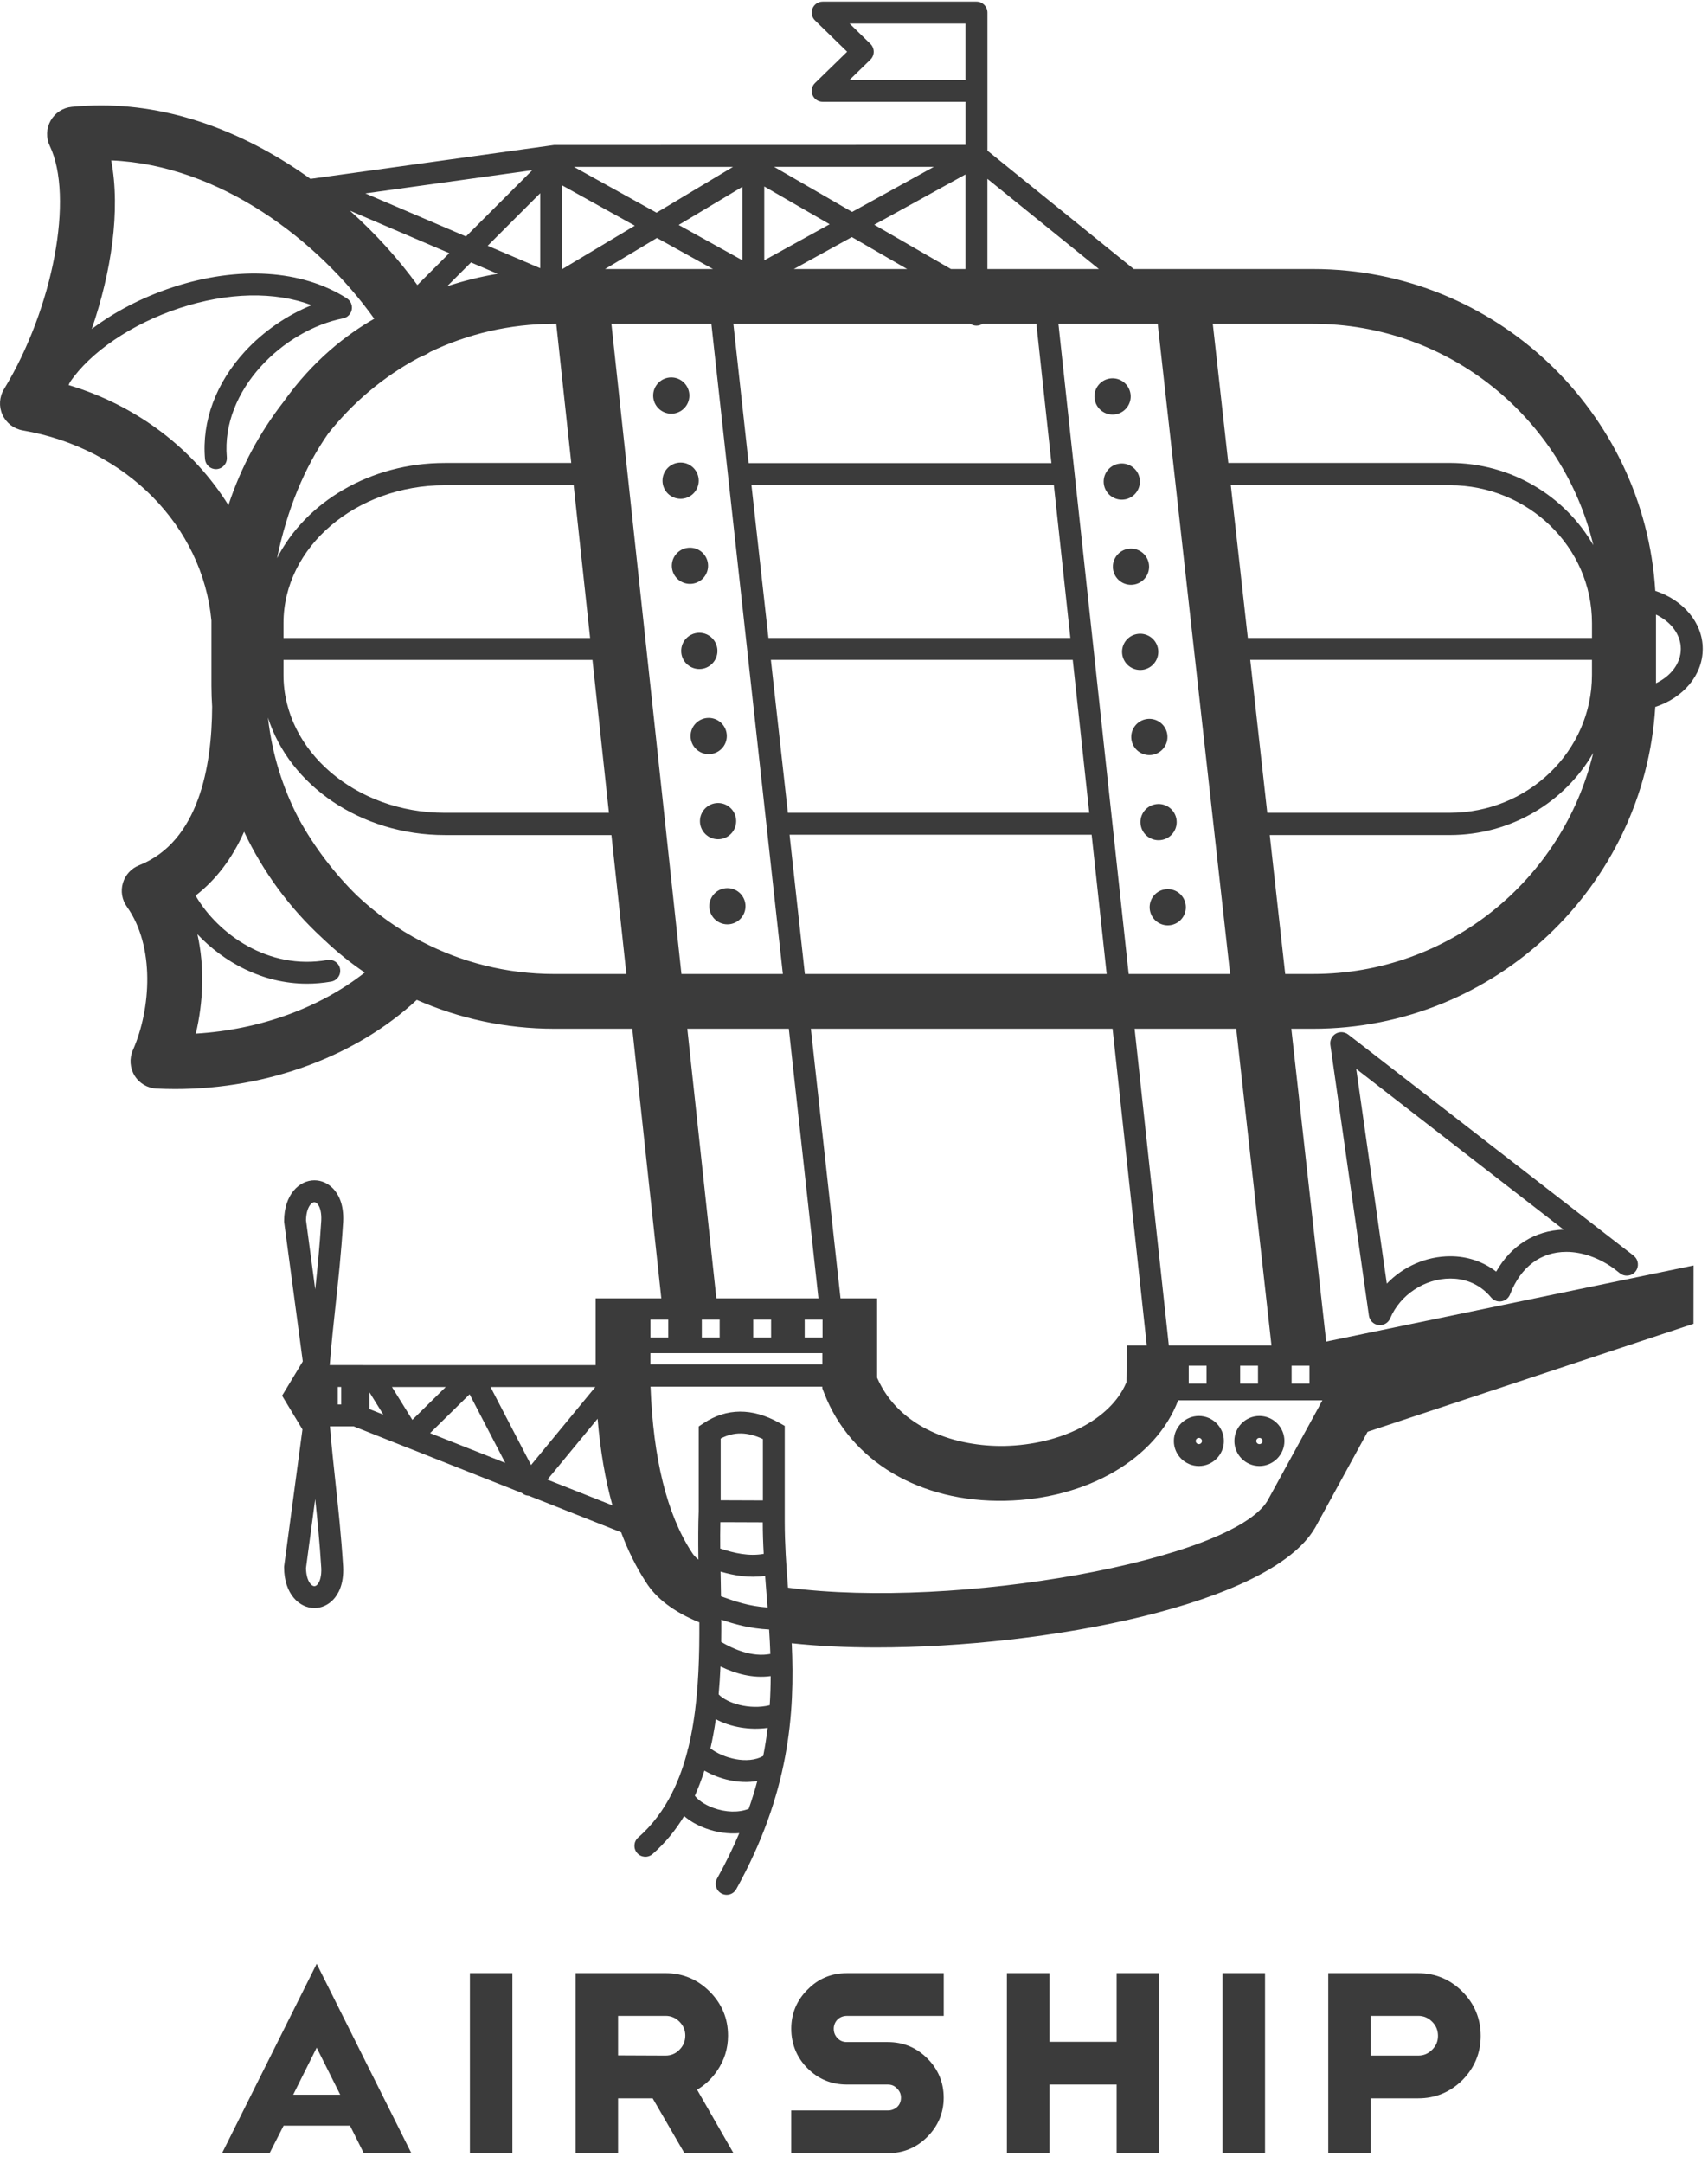 <svg xmlns="http://www.w3.org/2000/svg" width="109" height="138" viewBox="0 0 109 138" fill="none"><path d="M71.261 130.262H66.969V125.882H64.258V137.369H66.969V132.989H71.261V137.369H73.987V125.882H71.261V130.262Z" fill="#3B3B3B"></path><path d="M32.699 125.882H29.988V137.369H32.699V125.882Z" fill="#3B3B3B"></path><path d="M51.533 126.933C50.844 127.62 50.496 128.46 50.496 129.427C50.496 130.395 50.846 131.266 51.533 131.951C52.218 132.64 53.062 132.989 54.041 132.989H56.664C56.895 132.989 57.079 133.066 57.246 133.24C57.419 133.412 57.498 133.597 57.498 133.823C57.498 133.943 57.479 134.053 57.435 134.157C57.396 134.253 57.341 134.336 57.267 134.406C57.189 134.482 57.102 134.538 56.996 134.58C56.891 134.622 56.782 134.643 56.663 134.643H50.495V137.369H56.663C57.64 137.369 58.484 137.02 59.171 136.333C59.869 135.636 60.224 134.792 60.224 133.824C60.224 132.857 59.869 132 59.172 131.315C58.486 130.628 57.641 130.278 56.664 130.278H54.041C53.8 130.278 53.612 130.201 53.451 130.033C53.285 129.861 53.208 129.669 53.208 129.427C53.208 129.318 53.229 129.21 53.27 129.111C53.312 129.008 53.369 128.921 53.445 128.846C53.521 128.77 53.608 128.712 53.709 128.672C53.814 128.63 53.923 128.609 54.042 128.609H60.227V125.883H54.042C53.053 125.883 52.207 126.239 51.534 126.935L51.533 126.933Z" fill="#3B3B3B"></path><path d="M45.753 132.129C46.223 131.453 46.461 130.692 46.461 129.868C46.461 128.778 46.067 127.832 45.289 127.055C44.511 126.277 43.565 125.882 42.475 125.882H36.732V137.369H39.443V133.868H41.651L43.682 137.369H46.812L44.486 133.317C44.981 133.028 45.406 132.63 45.753 132.129ZM43.363 130.768C43.11 131.019 42.82 131.141 42.477 131.141L39.443 131.128V128.607H42.475C42.82 128.607 43.11 128.729 43.361 128.98C43.612 129.231 43.734 129.521 43.734 129.866C43.734 130.211 43.612 130.515 43.363 130.766V130.768Z" fill="#3B3B3B"></path><path d="M14.17 137.369H17.204L18.099 135.611H22.337L23.216 137.369H26.253L20.21 125.284L14.17 137.369ZM21.713 133.638H18.71L20.21 130.635L21.713 133.638Z" fill="#3B3B3B"></path><path d="M90.509 125.882H84.766V137.369H87.476V133.868H90.509C91.596 133.868 92.54 133.479 93.324 132.708C94.101 131.92 94.494 130.97 94.494 129.883C94.494 128.796 94.1 127.833 93.322 127.056C92.543 126.278 91.597 125.883 90.509 125.883V125.882ZM91.395 130.768C91.143 131.019 90.854 131.141 90.509 131.141H87.476V128.607H90.509C90.854 128.607 91.144 128.729 91.395 128.98C91.646 129.231 91.768 129.527 91.768 129.882C91.768 130.236 91.646 130.515 91.396 130.768H91.395Z" fill="#3B3B3B"></path><path d="M80.731 125.882H78.021V137.369H80.731V125.882Z" fill="#3B3B3B"></path><path d="M73.687 51.319C73.064 51.456 72.67 52.074 72.808 52.696C72.945 53.32 73.562 53.714 74.186 53.577C74.81 53.441 75.203 52.822 75.067 52.199C74.929 51.575 74.311 51.182 73.688 51.319H73.687Z" fill="#3B3B3B"></path><path d="M74.274 56.751C73.65 56.887 73.258 57.504 73.395 58.128C73.533 58.752 74.15 59.145 74.773 59.008C75.396 58.87 75.79 58.254 75.651 57.63C75.515 57.006 74.898 56.614 74.274 56.751Z" fill="#3B3B3B"></path><path d="M73.101 45.888C72.477 46.025 72.083 46.642 72.22 47.266C72.358 47.889 72.975 48.283 73.598 48.147C74.221 48.009 74.616 47.391 74.478 46.768C74.34 46.145 73.723 45.751 73.101 45.888Z" fill="#3B3B3B"></path><path d="M71.927 35.026C71.305 35.165 70.911 35.78 71.047 36.403C71.184 37.027 71.801 37.421 72.425 37.283C73.049 37.146 73.443 36.529 73.305 35.907C73.168 35.283 72.55 34.889 71.927 35.026Z" fill="#3B3B3B"></path><path d="M44.629 42.683C45.267 42.683 45.785 42.164 45.785 41.528C45.785 40.891 45.268 40.371 44.629 40.371C43.989 40.371 43.472 40.889 43.472 41.528C43.472 42.165 43.989 42.683 44.629 42.683Z" fill="#3B3B3B"></path><path d="M72.513 40.458C71.889 40.594 71.497 41.211 71.634 41.834C71.772 42.457 72.387 42.851 73.013 42.715C73.635 42.576 74.029 41.961 73.892 41.337C73.754 40.713 73.137 40.32 72.513 40.458Z" fill="#3B3B3B"></path><path d="M44.668 52.386C44.668 53.024 45.187 53.542 45.825 53.542C46.463 53.542 46.98 53.024 46.98 52.386C46.98 51.749 46.463 51.23 45.825 51.23C45.187 51.23 44.668 51.747 44.668 52.386Z" fill="#3B3B3B"></path><path d="M44.071 46.958C44.071 47.596 44.588 48.113 45.226 48.113C45.864 48.113 46.383 47.596 46.383 46.958C46.383 46.32 45.865 45.801 45.226 45.801C44.587 45.801 44.071 46.318 44.071 46.958Z" fill="#3B3B3B"></path><path d="M45.265 57.815C45.265 58.455 45.783 58.971 46.421 58.971C47.059 58.971 47.576 58.453 47.576 57.815C47.576 57.177 47.059 56.66 46.421 56.66C45.783 56.66 45.265 57.179 45.265 57.815Z" fill="#3B3B3B"></path><path d="M44.591 30.667C44.591 30.028 44.072 29.51 43.434 29.51C42.796 29.51 42.279 30.028 42.279 30.667C42.279 31.306 42.796 31.822 43.434 31.822C44.072 31.822 44.591 31.305 44.591 30.667Z" fill="#3B3B3B"></path><path d="M45.188 36.096C45.188 35.458 44.671 34.941 44.032 34.941C43.392 34.941 42.875 35.458 42.875 36.096C42.875 36.734 43.392 37.251 44.032 37.251C44.671 37.251 45.188 36.734 45.188 36.096Z" fill="#3B3B3B"></path><path d="M43.994 25.237C43.994 24.599 43.476 24.08 42.839 24.08C42.2 24.08 41.683 24.599 41.683 25.237C41.683 25.875 42.2 26.392 42.839 26.392C43.476 26.392 43.994 25.875 43.994 25.237Z" fill="#3B3B3B"></path><path d="M69.873 25.541C70.011 26.165 70.628 26.559 71.251 26.422C71.874 26.284 72.269 25.667 72.131 25.043C71.993 24.419 71.376 24.026 70.752 24.163C70.13 24.3 69.734 24.917 69.873 25.541Z" fill="#3B3B3B"></path><path d="M86.036 65.998C85.809 65.821 85.495 65.802 85.246 65.945C84.996 66.09 84.859 66.372 84.899 66.66L87.36 83.932C87.405 84.249 87.656 84.495 87.972 84.536C88.003 84.54 88.033 84.542 88.064 84.542C88.345 84.542 88.606 84.372 88.718 84.107C89.344 82.612 90.922 81.568 92.559 81.568C93.286 81.568 94.328 81.777 95.158 82.775C95.319 82.969 95.57 83.064 95.82 83.022C96.068 82.981 96.276 82.813 96.367 82.579C97.045 80.829 98.321 79.866 99.96 79.866C100.958 79.866 102.028 80.239 102.976 80.917L103.383 81.234C103.69 81.472 104.13 81.421 104.371 81.118C104.614 80.816 104.57 80.375 104.273 80.128C104.126 80.006 103.977 79.889 103.826 79.78L86.039 65.999L86.036 65.998ZM95.483 81.127C94.659 80.49 93.648 80.147 92.557 80.147C91.012 80.147 89.543 80.808 88.502 81.893L86.551 68.193L99.785 78.447C97.952 78.503 96.431 79.462 95.482 81.127H95.483Z" fill="#3B3B3B"></path><path d="M71.34 29.595C70.717 29.732 70.323 30.349 70.46 30.973C70.597 31.595 71.215 31.989 71.839 31.853C72.461 31.716 72.855 31.098 72.718 30.475C72.58 29.852 71.962 29.458 71.34 29.596V29.595Z" fill="#3B3B3B"></path><path d="M76.509 93.529C77.389 93.529 78.106 92.812 78.106 91.932C78.106 91.051 77.389 90.335 76.509 90.335C75.629 90.335 74.912 91.051 74.912 91.932C74.912 92.812 75.629 93.529 76.509 93.529ZM76.509 91.733C76.617 91.733 76.708 91.825 76.708 91.932C76.708 92.038 76.617 92.131 76.509 92.131C76.401 92.131 76.308 92.04 76.308 91.932C76.308 91.824 76.4 91.733 76.509 91.733Z" fill="#3B3B3B"></path><path d="M80.372 93.529C81.252 93.529 81.969 92.812 81.969 91.932C81.969 91.051 81.252 90.335 80.372 90.335C79.492 90.335 78.775 91.051 78.775 91.932C78.775 92.812 79.492 93.529 80.372 93.529ZM80.372 91.733C80.48 91.733 80.573 91.825 80.573 91.932C80.573 92.038 80.481 92.131 80.372 92.131C80.263 92.131 80.171 92.04 80.171 91.932C80.171 91.824 80.263 91.733 80.372 91.733Z" fill="#3B3B3B"></path><path d="M82.409 65.633H83.804C95.415 65.633 104.938 56.539 105.636 45.101C107.404 44.525 108.664 43.085 108.664 41.398C108.664 39.712 107.404 38.273 105.636 37.696C104.938 26.258 95.415 17.164 83.804 17.164H72.355L63.016 9.612V0.804C63.016 0.419 62.703 0.106 62.317 0.106H52.499C52.215 0.106 51.959 0.279 51.852 0.541C51.744 0.804 51.807 1.107 52.012 1.305L54.062 3.301L52.012 5.297C51.807 5.496 51.744 5.797 51.852 6.061C51.96 6.324 52.215 6.497 52.499 6.497H61.618V9.246L35.361 9.252L19.814 11.411C15.968 8.649 11.345 6.725 6.46 6.725C5.836 6.725 5.204 6.756 4.584 6.816C4.016 6.871 3.512 7.201 3.231 7.697C2.951 8.193 2.931 8.795 3.177 9.309C4.733 12.565 3.395 19.672 0.255 24.829C-0.045 25.322 -0.083 25.935 0.157 26.461C0.398 26.987 0.883 27.361 1.452 27.459C8.064 28.595 12.924 33.586 13.493 39.59V43.754C13.493 44.204 13.511 44.648 13.538 45.09C13.523 48.869 12.7 53.689 8.875 55.205C8.376 55.402 7.994 55.819 7.843 56.336C7.69 56.851 7.784 57.407 8.097 57.845C9.891 60.359 9.647 64.355 8.479 67C8.247 67.527 8.289 68.135 8.591 68.627C8.894 69.117 9.42 69.424 9.996 69.451C10.395 69.469 10.79 69.479 11.184 69.479C17.088 69.479 22.744 67.369 26.598 63.791C29.285 64.972 32.251 65.633 35.371 65.633H40.351L42.203 82.832H38.011V87.092H23.173V87.089H21.042C21.153 85.694 21.287 84.456 21.418 83.246C21.593 81.635 21.774 79.968 21.9 77.943C21.955 76.808 21.583 76.168 21.261 75.831C20.935 75.49 20.51 75.302 20.066 75.302C19.107 75.302 18.134 76.195 18.131 77.897V77.943L18.137 77.991L19.323 86.855L18.002 89.042L19.302 91.194L18.13 99.946V99.992C18.133 101.696 19.106 102.589 20.065 102.589C20.51 102.589 20.934 102.401 21.259 102.059C21.582 101.721 21.953 101.083 21.9 99.956C21.772 97.923 21.59 96.254 21.416 94.642C21.291 93.491 21.165 92.312 21.056 90.998H22.572L25.806 92.28C25.875 92.323 25.952 92.351 26.032 92.368L33.304 95.248C33.411 95.34 33.54 95.403 33.684 95.419C33.703 95.422 33.722 95.422 33.74 95.422L39.639 97.757C40.076 98.925 40.599 99.978 41.205 100.909C41.863 101.975 43.017 102.847 44.63 103.502C44.632 104.022 44.63 104.543 44.622 105.065C44.619 105.097 44.619 105.132 44.62 105.167C44.601 106.168 44.556 107.167 44.465 108.143C44.451 108.203 44.447 108.265 44.448 108.328C44.34 109.424 44.175 110.492 43.925 111.508C43.894 111.579 43.875 111.655 43.869 111.73C43.642 112.6 43.352 113.43 42.98 114.202C42.946 114.253 42.921 114.307 42.901 114.365C42.358 115.452 41.648 116.423 40.725 117.231C40.435 117.486 40.406 117.928 40.661 118.218C40.915 118.509 41.355 118.538 41.647 118.282C42.456 117.573 43.119 116.758 43.66 115.861C44.02 116.174 44.483 116.44 45.019 116.639C45.738 116.907 46.484 117.009 47.179 116.952C46.784 117.886 46.316 118.85 45.763 119.846C45.575 120.184 45.697 120.61 46.035 120.796C46.143 120.855 46.258 120.885 46.373 120.885C46.618 120.885 46.858 120.754 46.986 120.524C50.376 114.408 50.733 109.337 50.527 104.835C52.159 105.013 53.988 105.103 55.925 105.103C66.755 105.103 81.039 102.374 83.906 97.498L83.935 97.452L87.278 91.342L108.073 84.455L108.078 80.734L84.633 85.59L82.409 65.632V65.633ZM105.681 39.208C106.63 39.661 107.265 40.473 107.265 41.398C107.265 42.324 106.631 43.134 105.681 43.589V39.208ZM20.065 76.7C20.14 76.7 20.206 76.752 20.248 76.795C20.432 76.987 20.527 77.388 20.503 77.866C20.401 79.502 20.261 80.914 20.118 82.258L19.529 77.855C19.542 77.067 19.854 76.698 20.066 76.698L20.065 76.7ZM20.248 101.097C20.206 101.141 20.14 101.193 20.065 101.193C19.853 101.193 19.54 100.824 19.528 100.036L20.116 95.635C20.259 96.978 20.4 98.39 20.503 100.036C20.526 100.504 20.43 100.904 20.247 101.097H20.248ZM21.774 89.603H21.556V88.484H21.774V89.603ZM23.575 89.895V88.819L24.462 90.247L23.575 89.895ZM25.015 88.488H28.445L26.315 90.582L25.015 88.488ZM27.448 91.428L29.969 88.951L32.244 93.328L27.448 91.43V91.428ZM31.304 88.488H37.992L33.89 93.466L31.304 88.488ZM34.936 94.395L38.137 90.512C38.307 92.542 38.624 94.385 39.084 96.038L34.936 94.397V94.395ZM82.427 87.13H83.566V88.27H82.427V87.13ZM83.803 62.138H82.019L81.032 53.274H92.513C96.447 53.274 99.878 51.157 101.676 48.033C99.743 56.112 92.465 62.138 83.803 62.138ZM74.593 85.84L72.408 65.632H78.893L81.143 85.84H74.593ZM80.282 87.13V88.27H79.144V87.13H80.282ZM77 87.13V88.27H75.862V87.13H77ZM71.861 88.243C70.881 90.538 67.753 92.17 64.093 92.249C61.086 92.296 57.421 91.194 55.974 87.895V82.832H53.64L51.747 65.633H71.002L73.186 85.841H71.915L71.888 88.183C71.881 88.201 71.871 88.219 71.861 88.237L71.842 88.242H71.86L71.861 88.243ZM45.717 82.832L43.862 65.633H50.34L52.232 82.832H45.715H45.717ZM49.209 84.191V85.329H48.07V84.191H49.209ZM45.927 84.191V85.329H44.789V84.191H45.927ZM68.46 42.098L69.514 51.854H50.281L49.195 42.098H68.46ZM49.04 40.7L47.955 30.945H67.254L68.264 40.285L68.308 40.7H49.04ZM69.666 53.252L70.626 62.139H51.364L50.387 53.252H69.666ZM51.353 84.191H52.493V85.329H51.353V84.191ZM79.633 40.7L78.546 30.956H92.514C97.522 30.956 101.596 34.901 101.596 39.751V40.7H79.634H79.633ZM101.595 42.098V43.06C101.595 47.91 97.521 51.855 92.513 51.855H80.874L79.787 42.098H101.595ZM83.803 20.659C92.472 20.659 99.756 26.695 101.682 34.783C99.883 31.655 96.451 29.534 92.513 29.534H78.387L77.398 20.658H83.803V20.659ZM73.882 20.659L78.503 62.139H72.03L71.069 53.252L70.703 49.874L67.546 20.658H73.88L73.882 20.659ZM63.014 11.41L70.13 17.164H63.014V11.41ZM54.216 5.1L55.548 3.803C55.684 3.672 55.758 3.491 55.758 3.303C55.758 3.115 55.683 2.933 55.548 2.801L54.218 1.504H61.616V5.1H54.218H54.216ZM61.926 20.659C62.038 20.733 62.172 20.777 62.315 20.777C62.458 20.777 62.591 20.733 62.702 20.659H66.139L67.1 29.547H47.776L46.801 20.659H61.926ZM50.661 17.164L54.362 15.125L57.892 17.164H50.661ZM61.615 17.164H60.687L55.792 14.337L61.615 11.129V17.164ZM59.596 10.644L54.379 13.52L49.401 10.644H59.596ZM48.773 11.896L52.947 14.306L48.773 16.607V11.896ZM47.376 16.604L43.311 14.351L47.376 11.919V16.604ZM37.809 42.099L38.861 51.856H28.39C22.71 51.856 18.092 47.911 18.092 43.061V42.099H37.809ZM18.092 40.702V39.752C18.092 34.903 22.71 30.957 28.39 30.957H36.609L37.659 40.702H18.092ZM38.61 17.165L41.924 15.181L45.502 17.165H38.61ZM46.78 10.646L41.898 13.569L36.626 10.646H46.78ZM35.873 11.826L40.511 14.397L35.888 17.164H35.873V11.826ZM35.367 20.659H35.499L36.456 29.536H28.39C23.617 29.536 19.507 32.037 17.68 35.612C18.323 32.505 19.428 29.827 20.939 27.669C22.5 25.694 24.453 24.045 26.685 22.843C26.818 22.783 26.946 22.716 27.079 22.661C27.212 22.609 27.333 22.536 27.447 22.455C29.845 21.304 32.532 20.66 35.365 20.66L35.367 20.659ZM28.536 18.262L30.057 16.742L31.756 17.468C30.653 17.652 29.578 17.919 28.536 18.262ZM34.475 17.11L31.123 15.678L34.475 12.328V17.112V17.11ZM33.966 10.859L29.738 15.084L23.315 12.339L33.968 10.859H33.966ZM28.672 16.149L26.635 18.186C25.446 16.545 23.99 14.923 22.326 13.437L28.672 16.15V16.149ZM4.378 24.565C4.406 24.506 4.434 24.446 4.461 24.389C5.745 22.483 8.381 20.669 11.456 19.658C14.553 18.639 17.532 18.585 19.888 19.47C18.326 20.102 16.812 21.137 15.631 22.422C13.776 24.439 12.872 26.879 13.084 29.293C13.117 29.657 13.422 29.931 13.779 29.931C13.8 29.931 13.82 29.931 13.841 29.928C14.225 29.893 14.51 29.555 14.476 29.17C14.1 24.884 18.086 21.061 21.898 20.31C21.901 20.31 21.904 20.309 21.907 20.307C21.932 20.302 21.956 20.293 21.978 20.286C21.998 20.279 22.019 20.275 22.039 20.265C22.055 20.259 22.071 20.248 22.088 20.24C22.112 20.227 22.135 20.216 22.158 20.202C22.169 20.194 22.179 20.184 22.19 20.174C22.214 20.154 22.239 20.136 22.26 20.114C22.271 20.104 22.279 20.091 22.288 20.081C22.308 20.058 22.33 20.034 22.347 20.007C22.347 20.004 22.35 20.003 22.351 20.002C22.36 19.989 22.365 19.975 22.372 19.961C22.386 19.936 22.4 19.912 22.41 19.885C22.419 19.864 22.423 19.843 22.43 19.822C22.437 19.8 22.444 19.779 22.448 19.755C22.452 19.731 22.454 19.707 22.456 19.683C22.458 19.662 22.461 19.641 22.461 19.62C22.461 19.591 22.456 19.563 22.452 19.533C22.45 19.519 22.451 19.504 22.448 19.488C22.448 19.485 22.447 19.484 22.447 19.483C22.438 19.449 22.428 19.418 22.416 19.386C22.412 19.375 22.41 19.362 22.406 19.351C22.356 19.233 22.271 19.128 22.159 19.051C22.155 19.048 22.152 19.045 22.149 19.044C22.145 19.041 22.142 19.038 22.138 19.034C19.27 17.203 15.216 16.945 11.017 18.329C9.063 18.972 7.292 19.903 5.856 20.99C7.1 17.368 7.703 13.436 7.097 10.233C14.029 10.519 20.335 15.358 23.884 20.335C22.13 21.334 19.978 22.986 18.088 25.643C16.566 27.602 15.369 29.823 14.578 32.229C12.355 28.657 8.765 25.882 4.374 24.565H4.378ZM12.496 65.945C12.97 63.949 13.074 61.715 12.598 59.602C14.264 61.371 16.743 62.759 19.589 62.759C20.094 62.759 20.61 62.715 21.136 62.623C21.516 62.554 21.77 62.193 21.702 61.813C21.635 61.431 21.273 61.179 20.892 61.246C17.131 61.911 13.9 59.585 12.482 57.137C13.792 56.122 14.826 54.757 15.578 53.064C16.787 55.624 18.477 57.915 20.536 59.816C20.559 59.839 20.582 59.859 20.604 59.882C20.634 59.909 20.662 59.937 20.693 59.963C21.533 60.757 22.402 61.459 23.279 62.044C20.415 64.299 16.578 65.695 12.498 65.943L12.496 65.945ZM35.371 62.139C32.33 62.139 29.463 61.393 26.935 60.081C26.932 60.078 26.929 60.077 26.925 60.075C26.922 60.074 26.919 60.073 26.915 60.071C25.391 59.278 23.992 58.278 22.755 57.109C21.385 55.761 20.083 54.09 19.066 52.232C18.037 50.262 17.356 48.086 17.102 45.781C18.472 50.097 23.013 53.275 28.396 53.275H39.019L39.974 62.139H35.371ZM39.018 20.659H45.397L49.96 62.139H43.488L39.018 20.659ZM41.508 84.191H42.648V85.329H41.508V84.191ZM41.505 86.328H52.48V87.044H41.505V86.328ZM47.782 115.398C47.151 115.651 46.304 115.631 45.505 115.334C44.933 115.122 44.542 114.823 44.343 114.564C44.576 114.048 44.778 113.511 44.953 112.96C45.892 113.504 47.169 113.832 48.33 113.622C48.175 114.202 47.992 114.795 47.782 115.398ZM48.703 112.029C47.708 112.586 46.159 112.174 45.338 111.545C45.477 110.935 45.592 110.313 45.683 109.681C46.602 110.181 47.842 110.397 48.989 110.234C48.919 110.825 48.825 111.422 48.705 112.031L48.703 112.029ZM49.123 108.789C47.834 109.107 46.39 108.66 45.863 108.095C45.916 107.503 45.954 106.909 45.979 106.316C46.919 106.77 48.033 107.092 49.183 106.933C49.181 107.542 49.162 108.161 49.121 108.789H49.123ZM46.302 97.111L48.677 97.12C48.677 97.791 48.7 98.459 48.738 99.133C47.779 99.302 46.85 99.085 45.964 98.792C45.959 98.212 45.959 97.65 45.971 97.111H46.302ZM45.992 95.713V91.776C46.836 91.33 47.694 91.344 48.685 91.806V95.723L46.773 95.716L45.992 95.713ZM46.013 101.839C46.007 101.483 46 101.131 45.995 100.785C45.99 100.609 45.987 100.434 45.985 100.264C46.86 100.518 47.814 100.684 48.828 100.535C48.858 100.937 48.888 101.343 48.922 101.753C48.943 102.02 48.964 102.286 48.985 102.554C47.784 102.473 46.882 102.156 46.013 101.84V101.839ZM49.083 103.96C49.117 104.475 49.144 104.994 49.162 105.518C48.008 105.741 46.808 105.216 46.024 104.75C46.031 104.273 46.032 103.8 46.03 103.329C46.858 103.615 47.842 103.897 49.083 103.959V103.96ZM84.193 89.707L82.413 92.957L80.884 95.75C78.596 99.546 61.043 102.703 50.288 101.289C50.175 99.861 50.083 98.489 50.08 97.125V90.969L49.721 90.768C48.004 89.808 46.366 89.823 44.904 90.796L44.59 91.004V96.402C44.555 97.302 44.555 98.266 44.567 99.279C44.567 99.291 44.567 99.307 44.567 99.321C44.567 99.378 44.57 99.441 44.57 99.5C44.358 99.325 44.235 99.174 44.172 99.07L44.141 99.021C42.565 96.615 41.686 93.061 41.515 88.465H52.476V88.566L52.593 88.868C54.272 93.227 58.709 95.862 64.164 95.744C69.381 95.633 73.767 93.07 75.189 89.337H84.39L84.188 89.705L84.193 89.707Z" fill="#3B3B3B"></path></svg>